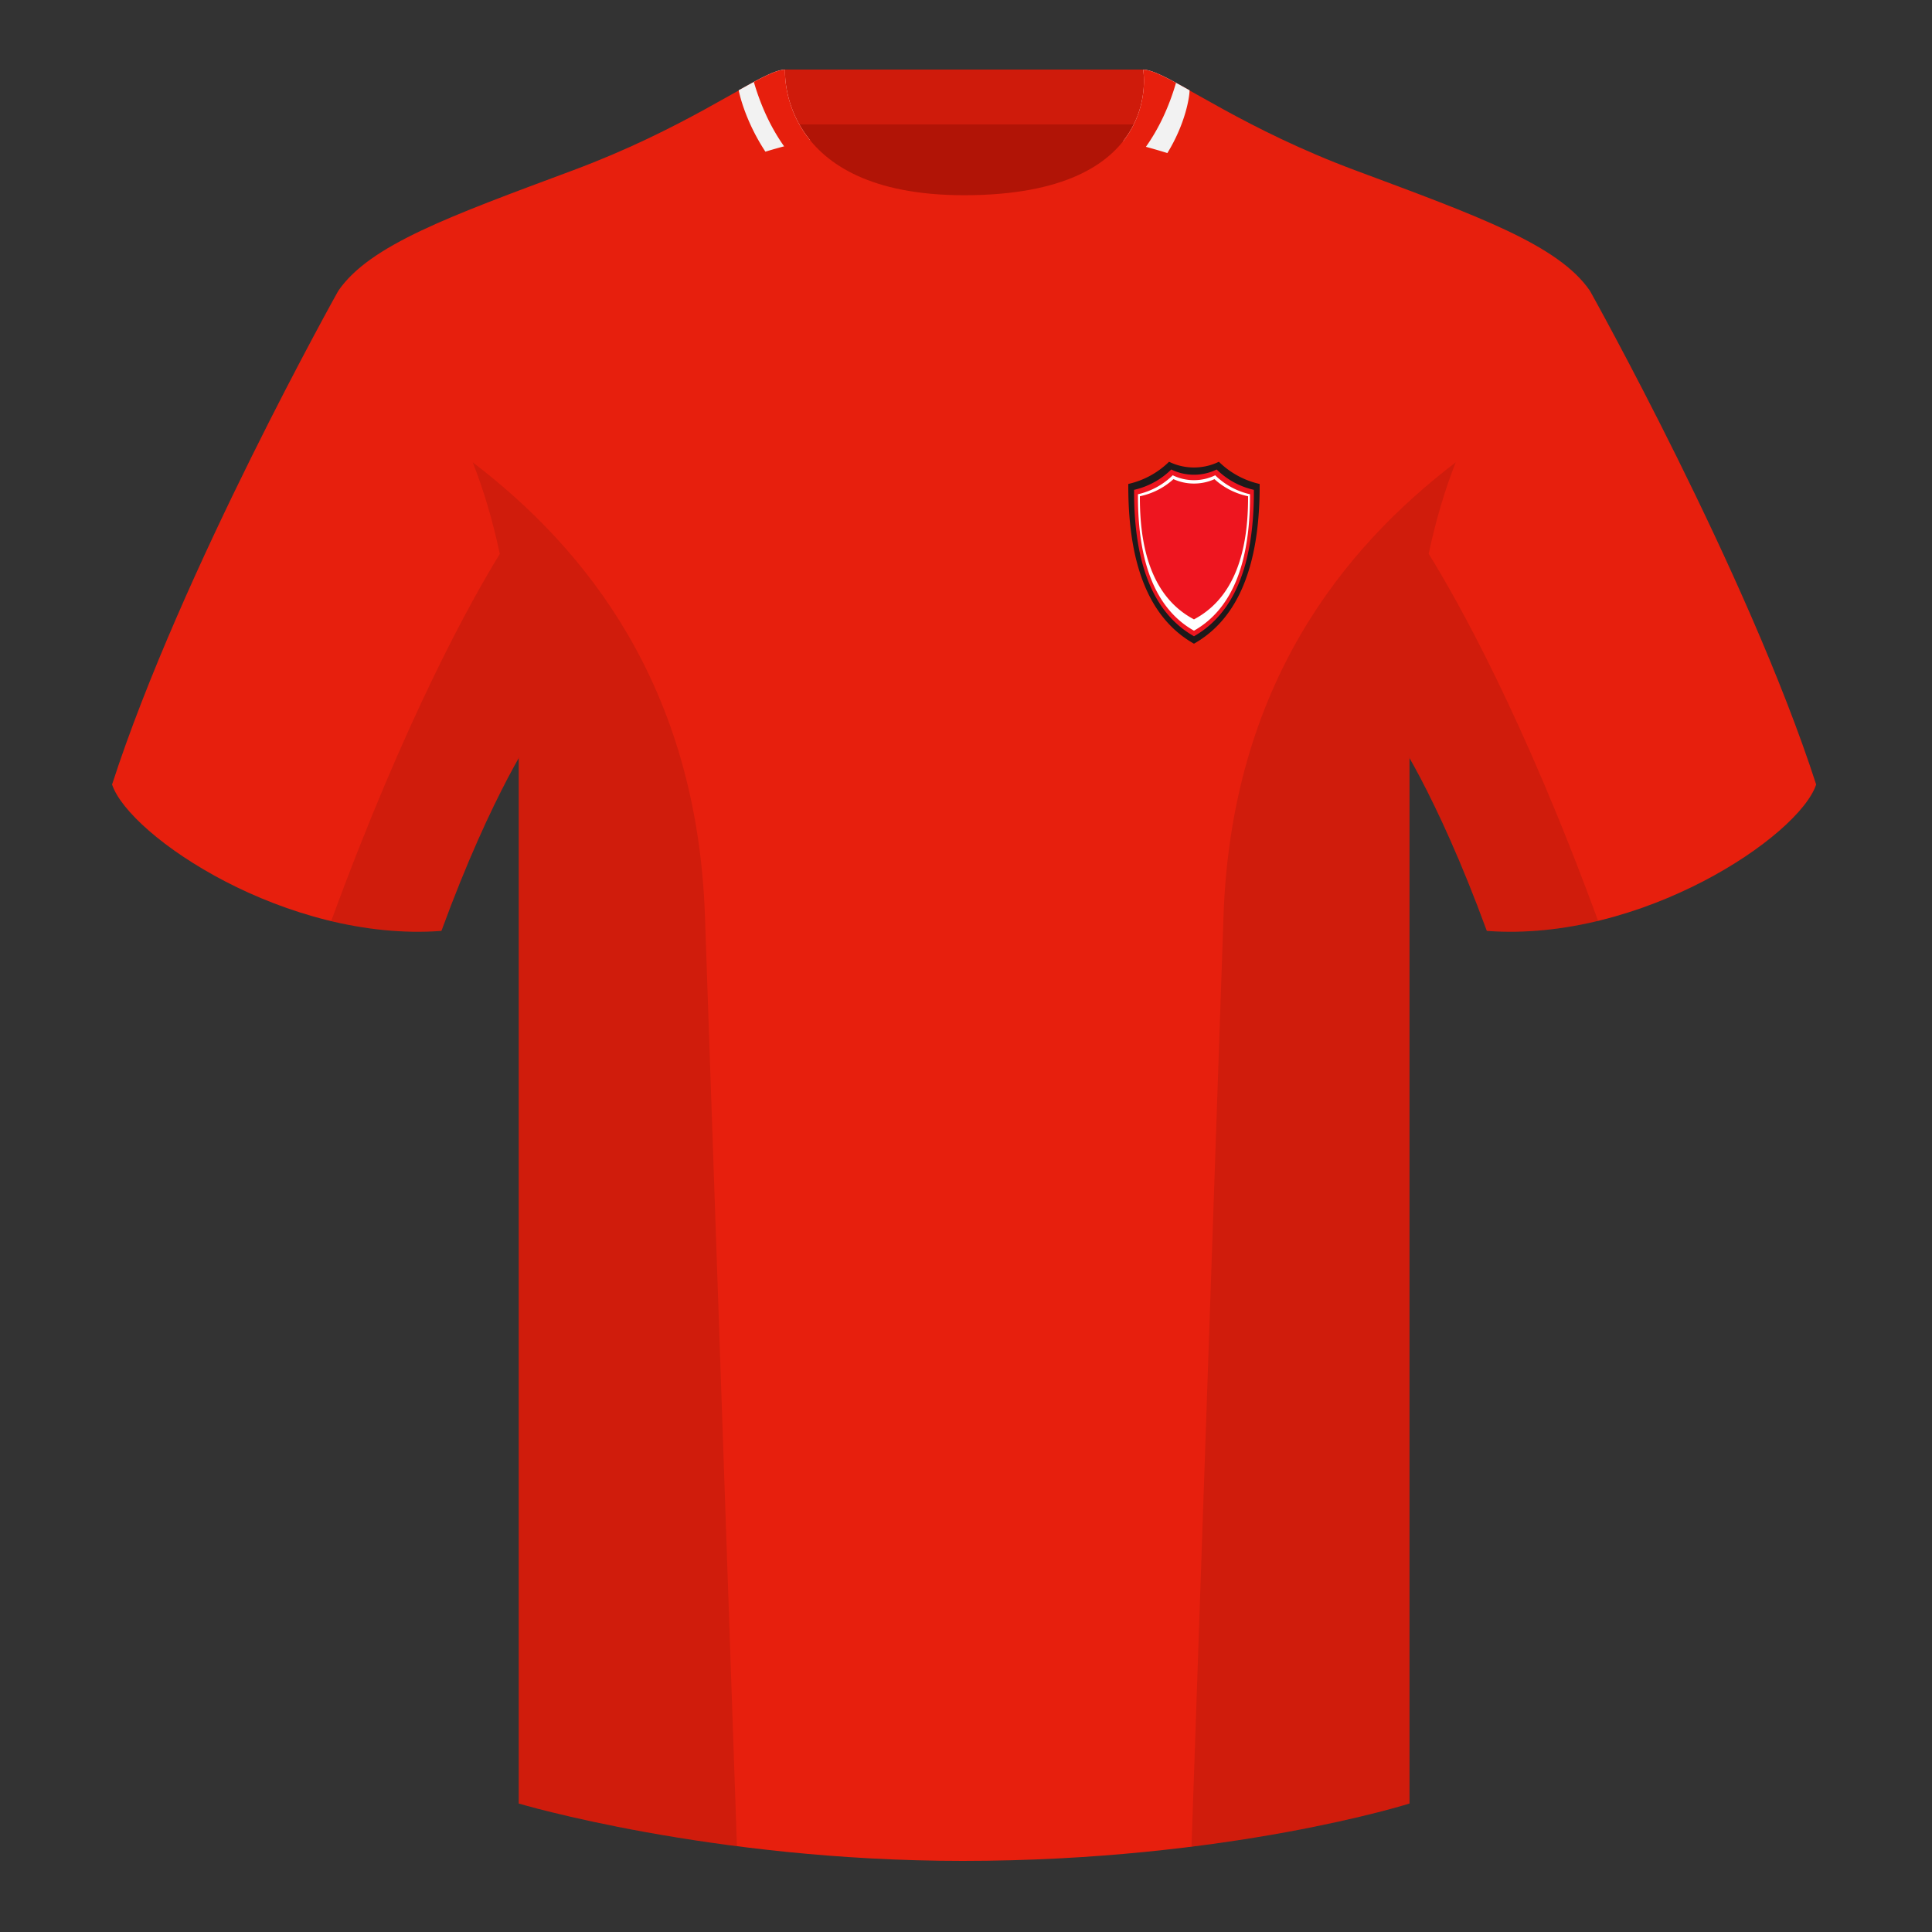 <?xml version="1.0" encoding="UTF-8"?><svg height="500" viewBox="0 0 500 500" width="500" xmlns="http://www.w3.org/2000/svg"><rect x="0" y="0" width="500" height="500" fill="#333333" stroke="none"/><g fill="none" fill-rule="evenodd"><path d="M0 0h500v500H0z"/><path d="M203.006 109.193h93.643V21.898h-93.643z" fill="#b11406"/><path d="M202.867 32.198h93.458v-14.2h-93.458z" fill="#cf1b0b"/><g fill="#e71f0d"><path d="M87.55 75.26s-40.762 72.8-58.547 127.77c4.445 13.375 45.208 40.86 85.232 37.885 13.34-36.4 24.46-52 24.46-52S141.658 93.83 87.55 75.26M411.476 75.26s40.762 72.8 58.547 127.77c-4.445 13.375-45.208 40.86-85.232 37.885-13.34-36.4-24.46-52-24.46-52S357.368 93.83 411.476 75.26"/><path d="M249.514 57.706c-50.082 0-47.798-39.47-48.742-39.14-7.516 2.618-24.133 14.936-52.439 25.495-31.873 11.885-52.626 19.315-60.782 31.2 11.114 8.915 46.694 28.97 46.694 120.345v271.14S183.903 481.6 249.13 481.6c68.929 0 115.648-14.855 115.648-14.855v-271.14c0-91.375 35.58-111.43 46.7-120.345-8.157-11.885-28.91-19.315-60.783-31.2-28.36-10.577-44.982-22.92-52.478-25.511-.927-.318 4.177 39.156-48.703 39.156z"/><path d="M249.576 63.752c51.479 0 58.279-35.895 58.279-40.38-5.772-3.24-9.728-5.345-12.008-5.345 0 0 5.881 32.495-46.335 32.495-48.52 0-46.336-32.495-46.336-32.495-2.28 0-6.235 2.105-12.002 5.345 0 0 7.368 40.38 58.402 40.38"/></g><path d="M198.082 39.25c-5.557-8.47-6.908-15.878-6.908-15.878 5.767-3.24 9.723-5.345 12.002-5.345 0 0-.638 9.492 6.436 18.215-3.983.88-7.828 1.886-11.53 3.009zm92.597-2.722c6.924-8.801 5.168-18.502 5.168-18.502 2.28 0 6.236 2.105 12.008 5.345 0 1.802-1.097 8.669-5.744 16.243a153.294 153.294 0 0 0-11.432-3.086z" fill="#f2f2f2"/><path d="M209.734 36.392c-2.281.5-4.517 1.04-6.706 1.62-3.4-4.758-6.046-10.36-7.938-16.804 3.69-1.982 6.365-3.181 8.086-3.181 0 0-.645 9.6 6.558 18.365zm80.827.284c7.061-8.84 5.286-18.65 5.286-18.65 1.785 0 4.597 1.29 8.504 3.406-1.878 6.407-4.509 11.975-7.893 16.705a157.865 157.865 0 0 0-5.897-1.461z" fill="#e71f0d"/><g><path d="M309 120.984c2.314 0 4.502-.533 6.445-1.482A21.888 21.888 0 0 0 326 125.25v.535c0 20.801-5.667 34.402-17 40.802-11.333-6.4-17-20-17-40.802v-.537a21.893 21.893 0 0 0 10.55-5.746 14.668 14.668 0 0 0 6.45 1.483z" fill="#1d191a"/><path d="M309 122.86c2.11 0 4.105-.489 5.877-1.358a19.92 19.92 0 0 0 9.623 5.268v.49c0 19.068-5.167 31.535-15.5 37.402-10.333-5.867-15.5-18.334-15.5-37.402v-.491a19.93 19.93 0 0 0 9.62-5.27c1.772.872 3.769 1.36 5.88 1.36z" fill="#ee151f"/><path d="M309 124.267c1.974 0 3.84-.455 5.497-1.265a18.66 18.66 0 0 0 9.003 4.909v.456c0 17.768-4.833 29.386-14.5 34.852-9.667-5.466-14.5-17.084-14.5-34.852v-.458a18.665 18.665 0 0 0 9-4.91 12.467 12.467 0 0 0 5.5 1.268z" fill="#fff"/><path d="M309 125.144c1.906 0 3.708-.411 5.308-1.143 2.35 2.163 5.344 3.729 8.693 4.43l-.001.413c0 16.034-4.667 26.518-14 31.451-9.333-4.933-14-15.417-14-31.451v-.414c3.346-.703 6.34-2.268 8.69-4.43a12.74 12.74 0 0 0 5.31 1.144z" fill="#ee151f"/></g><path d="M413.584 238.323c-9.287 2.238-19.064 3.316-28.798 2.592-8.197-22.369-15.557-36.883-20.012-44.748v270.577s-21.102 6.71-55.867 11.11l-.544-.059c1.881-54.795 5.722-166.47 8.277-240.705 2.055-59.755 31.084-95.29 60.099-117.44-2.676 6.78-5.072 14.606-7 23.667 7.354 11.852 24.436 42.069 43.831 94.964l.014.042zM190.717 477.795c-34.248-4.401-56.477-11.05-56.477-11.05V196.171c-4.456 7.867-11.813 22.38-20.01 44.743-9.632.716-19.308-.332-28.51-2.523.005-.033.012-.065.02-.097 19.377-52.848 36.305-83.066 43.61-94.944-1.93-9.075-4.328-16.912-7.007-23.701 29.015 22.15 58.044 57.685 60.1 117.44 2.554 74.235 6.395 185.91 8.276 240.705z" fill="#000" fill-opacity=".1"/></g></svg>